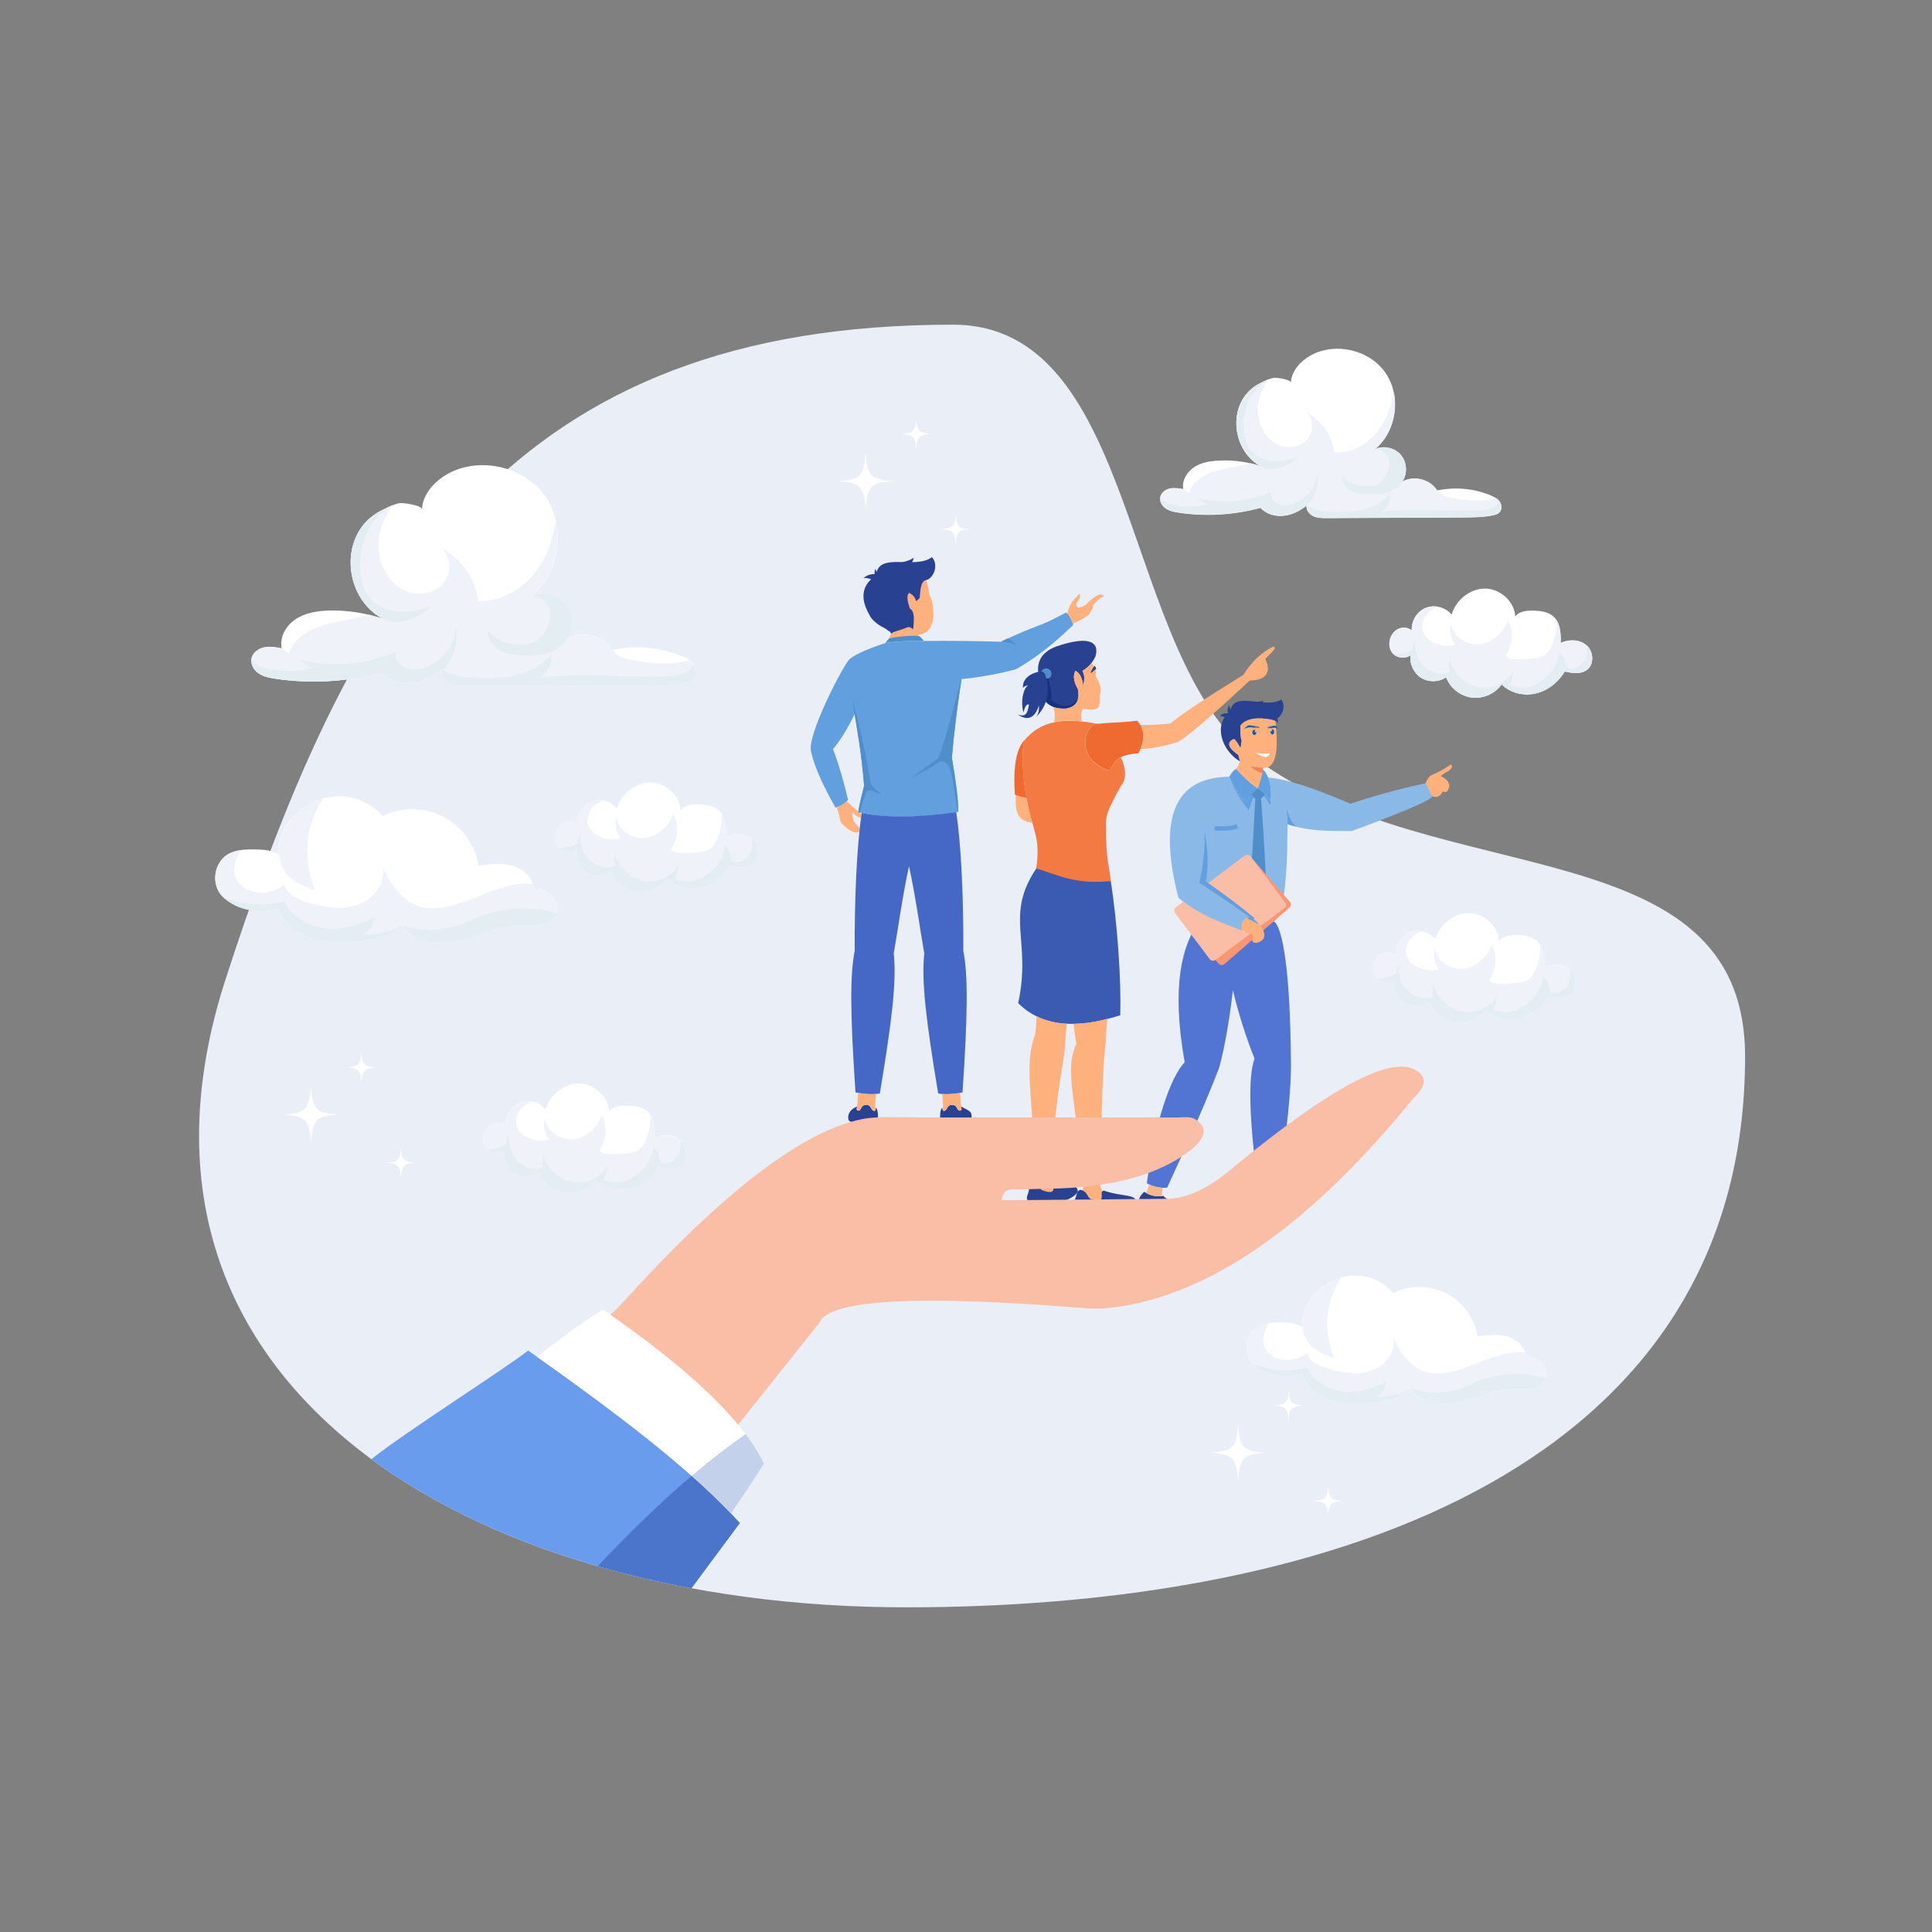 <svg xmlns="http://www.w3.org/2000/svg" enable-background="new 0 0 2000 2000" viewBox="0 0 2000 2000" id="company-culture"><rect x="0" y="0" width="2000" height="2000" fill="#808080" stroke="none"/><path fill="#e9eef7" fill-rule="evenodd" d="M986.4,336.1c194.9,0,172.7,344.3,313.4,449.2c186.3,138.9,506.7,70.1,506.7,308.5
		c0,418.5-415.6,570.1-868.6,570.1c-452.9,0-839.4-232.1-704.6-649.5C368.2,597.1,533.5,336.1,986.4,336.1z" clip-rule="evenodd"></path><path fill="#f47a44" fill-rule="evenodd" d="M1160.1,813.9c6-7,6.1-17,0.2-30c-6.1,3.1-8.2,7.8-11.6,14.1c-36.3-11.6-27.1-48.2-12-48.6
				c-36.9-7-59.1-3-76,16.6c-5.7,18.1,1.1,60.5,5.4,76.5c4.6,18.5,10.8,28.8,6.6,56.5c19.6,14.1,25.1,28.8,77.1,13.1
				c-1.2-16-5.1-19.9-4.9-58C1143.7,841.6,1153.5,826.8,1160.1,813.9z" clip-rule="evenodd"></path><path fill="#3b5bb2" fill-rule="evenodd" d="M1149.9,912.1c-35.7,3.4-51.8-5.1-77.1-13.1c-33.2,49.3-4.6,74.7-18.8,139.4
				c23.6,23.7,58.8,27.8,105.7,12.6C1160.7,1012.7,1156.7,956.5,1149.9,912.1z" clip-rule="evenodd"></path><path fill="#ffb17d" fill-rule="evenodd" d="M1073.1,1052.1c-0.5,7.7-0.6,14.4-1.7,19.2c-11.6,31.1-2.3,61.5,0.5,148.4c-0.4,1.1-0.8,2.1-1.3,3.1
				c5.8,2.6,5.1,8.2,8.5,9.4c16.2,5.8,9.5-4.5,12.1-7.3c-0.7-1.8-1.4-3.5-1.9-5.2c0.4-80.1,13.5-119.7,13.6-144.6
				c0.2-3.8,1.2-11.7,1.5-15.3l-0.1,0C1092.8,1059.1,1082.4,1056.6,1073.1,1052.1z" clip-rule="evenodd"></path><path fill="#284190" fill-rule="evenodd" d="M1063.2,1238.5c3.6-8.6,1.9-16.5,5.8-16.3c7.6,2.2,6.4,8.6,10.2,10c18.3,6.6,7.3-7.5,13.8-8.1
				c14.1,5.8,21.2-1.1,22.9,9.6c-1.3,2.7-10.7,12.8-43.3,14.7C1065.2,1245.5,1062.1,1242.2,1063.2,1238.5z" clip-rule="evenodd"></path><path fill="#ffb17d" fill-rule="evenodd" d="M1111.4,1059.8c0.9,8.9,2,15.8,2.8,21c-13.2,26.9,0.6,61.6,7.4,148.2c-0.4,1.1-0.7,2.2-1.2,3.2
				c5.9,2.3,5.5,7.9,9,9c16.4,5.1,9.2-4.9,11.8-7.9c-0.8-1.8-1.5-3.5-2.2-5.1c1.1-82.5,3-132.3,5.7-149.4c0-8,0.9-16.4,1.8-24.2
				C1133.9,1058,1122.2,1059.7,1111.4,1059.8z" clip-rule="evenodd"></path><path fill="#284190" fill-rule="evenodd" d="M1110.7,1248.4c3.2-8.8,4.1-16.7,8-16.7c7.7,1.8,6.8,8.3,10.6,9.5c18.6,5.7,6.9-7.8,13.4-8.7
				c20,7,34,2.8,34,13.3c-4.2,6.5-22.9,10.5-56.1,12.1C1113.1,1255.4,1109.8,1252.2,1110.7,1248.4z" clip-rule="evenodd"></path><path fill="#ef6a30" fill-rule="evenodd" d="M1148.8,797.9c-36.3-11.6-27.1-48.2-12-48.6c14.7-1.8,18.1-0.6,40.4-3.2c8.1,8.9,8.5,20.1,1.2,33.7
				C1156.3,781.6,1154.2,787.6,1148.8,797.9z" clip-rule="evenodd"></path><path fill="#ffb17d" fill-rule="evenodd" d="M1180.3 750.4c9.2.3 19.7-.2 31.4-1.5 9.2-8.1 34.3-24.9 75.3-50.2 9.4-14.4 19-23.6 31.3-29.4 3 1.3 1.2 3.3-8.5 12.7 6.5 13.9 1.2 22.1-16.1 22.5-38.5 35.8-63.1 56.9-73.7 63.3-14.6 4.8-27.7 7.3-39.4 7.5C1184.6 765.7 1184.6 757.4 1180.3 750.4zM1068.8 851.9c-14-2.2-18.4-8.5-17.2-28.8 2.6 1 7 2.3 11.1 3.1 1.2 6.6 2.4 12.3 3.5 16.3C1066.7 844.3 1068.3 850.1 1068.8 851.9z" clip-rule="evenodd"></path><path fill="#ef6a30" fill-rule="evenodd" d="M1062.7,826.1c-4.1-0.8-7.5-1.7-10.2-2.7c-0.7-0.3-1.3-0.5-1.9-0.8c-2-28.7,1.4-47.6,10.1-56.7
				C1056.5,779.4,1059.2,806.6,1062.7,826.1z" clip-rule="evenodd"></path><path fill="#284190" fill-rule="evenodd" d="M1103.7,733.3c-18.9,1.1-28.2-9.4-27.8-31.4c-0.6-2.2-1-4.3-1.2-6.4c-1.1-12.3,5.1-21,18.6-26.2
				c31.7-11,45.3-6.2,40.8,10c-3,6.6-7.5,11.7-13.6,15.1c1.7,3.1,2.3,6.7,1.7,10.6c0,1.1-0.3,2.5-1,4.4c-1-7.9-3.6-12.9-7.9-15
				c-2.8,4.9-1.9,11.2,2.6,19.1C1118,725,1113.9,731.6,1103.7,733.3z" clip-rule="evenodd"></path><path fill="#284190" fill-rule="evenodd" d="M1065.2,729.3c-4-0.7-4.7,5.7-5.8,8.1c-3-11.4-0.4-23.9,4.8-28.1c-1.6,0.2-3.4,1.1-5.3,2.7
				c-0.7-12.9,14.5-16.6,18.6-17c2-0.2,3.5,0.9,4.4,3.4c5.8,16.8,2.7,31.3-9.1,43.7c2.2-3.3,3.1-7.1,2.6-11.6
				c-4.1,12.9-11.4,16-21.8,9.3C1062.2,742.5,1063.7,738.4,1065.2,729.3z" clip-rule="evenodd"></path><path fill="#4f8dcb" fill-rule="evenodd" d="M1077.8,695.1c1.4-2.1,3.6-3.7,6.6-3.1c4.7,1.5,5.4,7.8,2,9.7c-1,0.7-2.1,0.9-3.1,1
				c-0.4-1.4-0.8-2.8-1.3-4.2C1081,696.1,1079.6,695,1077.8,695.1z" clip-rule="evenodd"></path><path fill="#ffb17d" fill-rule="evenodd" d="M1091,747.7c1.6-4.8,1.3-10.1-0.8-16.1c3.8,1.5,8.3,2.1,13.5,1.8c10.1-1.7,14.2-8.3,12.3-19.7
				c-4.5-7.9-5.4-14.3-2.6-19.1c4.3,2.1,6.9,7.1,7.9,15c0.7-1.9,1-3.4,1-4.4c0.6-3.9,0-7.4-1.7-10.6c3.7-2.1,6.8-4.8,9.4-8.1
				c4.1,4.2,5.4,8.7,4.1,13.5c5.1,7.4,6.6,14,4.4,19.7c0.3,6-0.1,10.2-1.4,12.5c-2.1,3.6-12.7,1.9-16.4,1.7c-1.6,3.9-1.8,8.3-0.9,13
				C1108.8,745.7,1099.4,745.9,1091,747.7z" clip-rule="evenodd"></path><path fill="#173380" fill-rule="evenodd" d="M1088.3,724.9c0.4-7-0.6-14.6-3.1-22.7c-0.7,0.3-1.4,0.4-2.1,0.5c2.2,8.5,2.1,16.4-0.5,23.7
				c2,2.3,4.6,4,7.5,5.1c3.8,1.5,8.3,2.1,13.5,1.8c6.6-1.1,10.7-4.4,12.1-9.6C1108.9,732.6,1099.7,733,1088.3,724.9z" clip-rule="evenodd"></path><path fill="#284190" fill-rule="evenodd" d="M1134.8,692.3c-0.8-3-1.9-2.9-1.9-2.9c-3.8,5.7-4,6.6-3.8,7.5C1133.5,693.3,1134.8,692.3,1134.8,692.3z" clip-rule="evenodd"></path><path fill="#ffb17d" fill-rule="evenodd" d="M951,659.5c-2.6-1.2-16.9-1-31.1,2c1.5-2.3,2.7-5.3,3.6-9c25.4-3.8,22.9-10.1,22-13
			c-5.1-13.6-8.2-22.2-4.5-26.3c1.9,0.9,5.9,3,7.4,9c1.6-1,3.6-2.2,3.9-4.1c0.6-5.4,0.4-16.8,6.7-17.8c1.2,5,2.3,10.3,3.3,15.9
			c2.5,2,11.9,37.9-11.3,41L951,659.5z" clip-rule="evenodd"></path><path fill="#284190" fill-rule="evenodd" d="M945.4,639.5c0.9,2.9-3.8,9.1-22.5,14.9c-2.8-0.4-5.1-3.2-7.6-4.4c-7.7-3.6-13.7-9.6-14.9-12.8
			c-14.8-24.8-1-36.7,6.5-41.2c1.7-25.7,40.2-5.8,57.9-19.3c8.1,9.7-0.1,23-5.9,23.7c-6.2,1-6.1,12.3-6.7,17.8
			c-0.3,1.8-2.3,3.1-3.9,4.1c-1.1-4.2-3.2-6.1-5.2-7.4c-1.7-1.1-2.1-1.7-3,0.2C938.1,619.4,940.8,627.2,945.4,639.5z" clip-rule="evenodd"></path><path fill="#284190" fill-rule="evenodd" d="M907.2,602.1c2.7-3,3.1-5.5,1.2-7.6c-5.8-0.8-10.7,0.5-14.6,4C896.7,597.8,901.1,599,907.2,602.1z" clip-rule="evenodd"></path><path fill="#284190" fill-rule="evenodd" d="M912.2 596.9c-1.3 2.7-3 3.6-4.9 2.8-2.1-3.8-2.5-7.5-1.1-11.1C906.4 590.8 908.4 593.5 912.2 596.9zM913.3 584.9c-.2 7 3.4 11 10.7 12.2 12.7-4.4 20-11 21.9-19.8C941.4 581 930.6 583.5 913.3 584.9zM910.9 645.1c1.3-7.2 6.7-10.8 16.4-10.8 21.6-13.7 19.2 5.5 18 17.1C940.4 646.9 932.9 649.4 910.9 645.1z" clip-rule="evenodd"></path><path fill="#284190" fill-rule="evenodd" d="M941.1,648.7c-1.7-3.5-5.3-4.6-10.8-3.4c-14.7-4.4-10.5,5.1-7.8,10.9C924.5,653.4,929.2,653.7,941.1,648.7z" clip-rule="evenodd"></path><path fill="#619fdf" fill-rule="evenodd" d="M878.9,682.9c7-6.6,26.7-13.8,38.4-17.4c12.2-1.6,25.6-2.3,40.1-2c24.5-0.2,50.9,0,79,0.8
			c27.8-13.5,35.2-14.7,49.3-21.1c4.2-1.9,11.7-5.9,17.8-9.1c2.8,1.4,6.3,7.6,7.5,12.9c-29.6,28.4-48.5,39.6-59.3,45.8
			c-20.9,5.6-41,8.7-56.3,10.2c-4.4,28.1-7.7,55.2-10,81.3c4.7,27.5,6.9,46.2,6.6,56.2c-43,6.4-77.4,6.5-103.4,0.5
			c0.7-7.9,4-18.9,6-27.4c-2.8-35.3-7.4-58.2-9.8-74.5c-8,16.1-15.5,28.3-22.5,36.4c5.5,14.2,10.7,31.7,15.6,52.4
			c-3,4-7.4,6.7-13,8.1c-6.8-11.9-21.7-39-25.5-59.2C836.5,760.5,869,695.6,878.9,682.9z" clip-rule="evenodd"></path><path fill="#4f8dcb" fill-rule="evenodd" d="M920.6,660.8c-1.4,1.3-2.8,3-4.1,4.9l0.9-0.3c11.9-1.5,24.9-2.2,38.9-2.1c-1.4-1.8-2.9-3.4-4.3-4.5
			C949.2,657.6,934.9,657.9,920.6,660.8z" clip-rule="evenodd"></path><path fill="#ffb17d" fill-rule="evenodd" d="M1110.6 645.7c7.4-3.6 13.1-6.1 17.1-9.9 1.5-4.7 4.3-4.8 3.6-8.9 6.8-8 8.3-8.1 11.5-9.6-2.8-4.5-9.1-.9-19.4 9.1-7 4.1-9.9 3.2-8.9-2.6 4.2-4.1 4.1-7.5 2.9-9.3-.6.5-2.8 3.3-6.9 7.5-2.9 4.5-5 8.8-4.9 11.1-.1.8-.4 1.4-.7 2C1107.1 637.2 1109.5 641.6 1110.6 645.7zM876.5 829.3c2.9 3.6 6.5 5.5 12.1 10.9l-.1.6.9.2c1.3 1.2 2.6 2.6 4.1 4.3-2.9 2.4-6.7.7-11.2-4.8-.2 6.2 1.4 10.8 4.9 13.9 1.7 2 3.1 3.5 4.1 4.5-3.2 5.5-10 3.4-20.3-6.6-2-3.9-1.8-7.7-3.1-11.2-.5-1.8-1-3.5-1.9-5.6C870.3 834.3 873.8 832.2 876.5 829.3L876.5 829.3z" clip-rule="evenodd"></path><path fill="#4567c5" fill-rule="evenodd" d="M892,841.6c-5.1,34.8-7.5,89.7-7.2,142.6c-5,25.1-4.7,65.3,0.8,146.7c9.7,1.9,18.1,2.3,25.2,1.1
			c12.6-76,17.4-115.6,14.4-145.1c3.8-21.2,9.1-60,15.8-90.2c6.7,30.3,12,69.1,15.8,90.2c-3,29.5,1.8,69.1,14.4,145.1
			c7.1,1.2,15.5,0.8,25.2-1.1c5.5-81.4,5.7-121.6,0.8-146.7c0.3-53.4-2.1-108.8-7.3-143.5C949.7,846.4,917.1,846.7,892,841.6z" clip-rule="evenodd"></path><path fill="#284190" fill-rule="evenodd" d="M975.4 1146.7c-2.4 1.9-3 10.6-1 17.2 7.9 3.5 15.6 2.6 23.1-1 3.8-1.5 8.4-4 8.3-6.7-.2-5.2-.3-5.3-10.9-10.8.2 1.1.3 2 .5 2.9l0 0c-.5 1.2-1.4 2.1-3.2 1-1.9-1.3-1.3-5.4-6.8-5.5-4.6-.1-4.6 4.3-6.9 5.8C976.1 1151.2 975.5 1148.6 975.4 1146.7zM906.7 1146.7c2.4 1.9 3 10.6 1 17.2-7.9 3.5-15.6 2.6-23.1-1-1.2-.6-5.7-2-6.1-3.3-1.3-4.4-.2-10.4 8.8-14.2-.2 1.1-.3 2-.5 2.9l0 0c.5 1.2 1.4 2.1 3.2 1 1.9-1.3 1.3-5.4 6.8-5.5 4.6-.1 4.6 4.3 6.9 5.8C906.1 1151.1 906.6 1148.6 906.7 1146.7z" clip-rule="evenodd"></path><path fill="#ffb17d" fill-rule="evenodd" d="M975.3 1132.5c.8 6.5 1.1 12 .7 16.6.4.9 1.2 1.3 2.6.3 2.2-1.5 2.3-5.8 6.9-5.8 5.5.1 4.9 4.2 6.8 5.5 1.8 1.1 2.7.2 3.2-1-.9-4-1.4-9.6-1.5-16.8C987 1132.6 980.8 1133 975.3 1132.5zM906.9 1132.5c-.8 6.5-1.1 12-.7 16.6-.4.9-1.2 1.3-2.6.3-2.2-1.5-2.3-5.8-6.9-5.8-5.5.1-4.9 4.2-6.8 5.5-1.8 1.1-2.7.2-3.2-1 .9-4 1.4-9.6 1.5-16.8C895.2 1132.6 901.4 1133 906.9 1132.5z" clip-rule="evenodd"></path><path fill="#4f8dcb" fill-rule="evenodd" d="M995.3,702.8c-3.1,10.1-20.6,79.9-25,83c-12.4,8.6-21.2,15.1-26.4,19.4c10.2-5.7,18.7-9.7,24.4-13.8
			c19-13.7,17.2,23.8,23.6,49c0.2-9.9-2-28.7-6.6-56.2C987.6,758.1,990.9,730.9,995.3,702.8L995.3,702.8z M1042.9,661
			c3.9,2,6.9,4.2,9,6.6c-4.7-1.8-9.8-3-15.5-3.5C1038.7,663,1040.8,662,1042.9,661L1042.9,661z M882.7,725.5c0.2,2.8,0.8,7.3,2,13.4
			c2.4,16.3,7,39.2,9.8,74.5c-2,8.5-5.2,19.5-6,27.4c0.5,0.1,1.1,0.3,1.6,0.4c1-4.9,3.1-11.3,6.1-19.4c2.9-7.4,6.2-2.4,16.1,0.6
			c-12.7-11.2-10-7.7-13.1-24.5C894.1,770.2,888.6,746.1,882.7,725.5z" clip-rule="evenodd"></path><g><path fill="#ffb17d" fill-rule="evenodd" d="M1475.3,811.9c2.2-5.8,4.9-9.2,8-10.1c7.1-3.1,13.4-6.7,18.8-10.6c2.2,2.7,0.4,5.5-5.3,8.4
				c-2.4,1.3-4.1,2.6-5.2,3.9c5.9,2.8,8.8,6.3,8.7,10.6c-0.8,3.3-1.9,5.2-3.2,5.6c-0.6,0.2-2,0.7-3.3-0.7c-3.2,6.4-7.4,6.7-10.7,5.4
				c-0.9,0.2-1.2,0.3-2,0.5C1480.3,820.1,1477.6,814.2,1475.3,811.9z" clip-rule="evenodd"></path><path fill="#5275d3" fill-rule="evenodd" d="M1318.9,953.9c9.1,6.3,16.7,53.3,17.4,140.8c1,32.9-4.7,76.4-12.1,133.6c-6,2.6-14.8,2.9-21.6,2.6
				c-9.4-71-10.9-116.3-3.9-134.9c-9-22.8-16.6-46.6-22.4-70.9c-4,33.7-8.8,60.4-14.2,80.1c-12.1,31.6-30.1,73-53.9,124.3
				c-5.5,0.7-15.3-0.9-21-4.6c8.3-62.7,24.3-109.7,39.2-125.3c-14.3-80.1-2.4-121.8,15.3-146.3
				C1273.2,958,1300.6,957.7,1318.9,953.9z" clip-rule="evenodd"></path><path fill="#8ab9e8" fill-rule="evenodd" d="M1219.9,929.4c-23.6-91.6,2.1-124.9,52.7-125.3c3.3,8.9,9.3,18,17.9,27.3c3.5-6.8,7.4-11.9,11.6-15.5
				c4.4,2.9,8.9,7.5,13.4,13.7c0.8-9.5-0.1-17.7-2.7-24.6c18.2,1.3,46.6,10.3,85.1,27c21.2-7,47.8-14.8,77.6-21.1l0.1,0.1
				c0.8-0.2,6.7,13.4,6.9,13.5c-1.9,6.3-75.6,32.9-83.2,35.8c-21.9-0.2-44.1,0.7-66.4-7.2c-0.3,65.9-5,93.2-14,100.8
				c-8.7,1.8-19.5,2.8-31.8,2.8c-0.8,1.5-1.4,3.9-2,6.3c-5.8-1.8-12.2-4.8-19.2-7l-1.9-0.8C1244.5,947.4,1231.2,939.3,1219.9,929.4z
				" clip-rule="evenodd"></path><path fill="#284190" fill-rule="evenodd" d="M1344.4,1250.8c-18,0.8-31.5,1.5-37.9-0.1c-6.8-1.7-5.7-5.9-2.3-12.7c6.8,2.2,13.5,1.6,20.4-1.7
				c5.9,4.1,14.3,6.6,25.4,7.5C1354.8,1246.9,1353.1,1250.1,1344.4,1250.8L1344.4,1250.8z M1203.9,1253.5c-10-2.8-18.6-4.8-22.2-7.3
				c-4.8-3.4-2.2-7.4,2.7-12.5c5.8,4.1,12.5,5.5,20,4.3c5.3,7.5,22.6,4.4,24.3,9.5C1230.7,1257.1,1208.5,1254.8,1203.9,1253.5z" clip-rule="evenodd"></path><path fill="#4f8dcb" fill-rule="evenodd" d="M1293.8,922.6c1.7-25.8,3.7-57.2,5.7-96.1c-2.2-1.1-3.7-2.8-4.2-3.3c2.1-2.9,4.2-5.3,6.5-7.2
				c2.6,1.7,5.1,3.9,7.7,6.7c-0.8,1.1-2.2,2.4-4.1,3.8c1.9,24,3.9,56.6,5.8,97.9c-1.1,3.8-4.4,7.8-8.7,10.7
				C1299.7,933,1295.1,928.8,1293.8,922.6z" clip-rule="evenodd"></path><path fill="#619fdf" fill-rule="evenodd" d="M1290.5 831.3c-8.6-9.3-14.6-18.4-17.9-27.3 1.9-3.5 4.8-7.1 6.9-8.1 10 10.4 16.4 16.3 22.5 19.8 0 0 .1 0 .1.1.1-.3.2-.6.2-.8 1.6-5.5 3.9-11.9 5-18.3 2.9 2 3.9 5.1 5.5 8.2 2.6 6.9 3.4 15.1 2.7 24.6-1.9-2.6-3.8-5-5.7-7-2.6-2.8-5.1-5-7.7-6.7-2.3 1.9-4.4 4.3-6.5 7.2C1293.8 825.5 1292.1 828.2 1290.5 831.3zM1257.7 860c-.3-1.4-.4-3.1-.3-4.9 8.5.7 16.1.2 22.8-1.8.7 1.4 1 2.8.9 4.4C1276 859.6 1268.2 860.4 1257.7 860z" clip-rule="evenodd"></path><path fill="#ffb17d" fill-rule="evenodd" d="M1279.6,796c1.6-1.9,2.9-4.5,3.9-7.7c-0.6-1.7-1.1-3.9-1.7-6.5c-10.9-7.8-12.3-13.4-4.2-16.8
				c1.6,0.9,3.6,3.8,5.9,8.6c1.9,0,0.1-5.1,1.1-6.9c-2.1-8-0.2-10.4-0.8-15.4c5.7-8,19.4-10.2,36.3-7.6c1.4,15.6,6.2,52.4-12.6,51.2
				l-0.1,2.1c-1,6.4-3.3,12.8-5,18.3l-0.3,0.8C1296,812.3,1289.6,806.5,1279.6,796z" clip-rule="evenodd"></path><path fill="#284190" fill-rule="evenodd" d="M1319.3,744.8c-16.9-2.6-29.7-1.7-35.4,6.3c0.6,5-0.8,8,1.3,16c-1,1.9,0.2,6.3-1.7,6.3
				c-2.3-4.8-4.3-7.6-5.9-8.6c-8.2,3.4-6.8,9.1,4.2,16.8c0.6,2.6,1.2,4.8,1.7,6.5c-19.2-11.3-27.7-38.7-10.1-51.5
				c3.6-22.7,36.2-1.9,53-12.5C1332.8,733.5,1324.4,744.8,1319.3,744.8z" clip-rule="evenodd"></path><path fill="#ef8161" fill-rule="evenodd" d="M1294.7,793.2c3.1,0.9,9.2,1.7,12.8,1.6l-0.1,2.1c-0.2,1.2-0.4,2.5-0.7,3.7c0,0-0.1,0-0.1,0
				C1301,798.5,1297.1,796.1,1294.7,793.2z" clip-rule="evenodd"></path><path fill="#4f8dcb" fill-rule="evenodd" d="M1308.6,823.8c0.4-0.4,0.8-0.8,1.1-1.3c-3.7-4-6.4-6.1-8-6.4c-1.1,2-2.5,5.1-4.1,8.9
				c-1.1-0.8-1.8-1.7-2.1-1.9c2-2.8,4.1-5.1,6.2-7C1303.9,817.7,1306.1,820.3,1308.6,823.8z" clip-rule="evenodd"></path><path fill="#fbb78c" fill-rule="evenodd" d="M1203.9,1229.6c-0.8,2.7-1.1,5.5-0.9,8.5c-6.2,0.7-11.7-0.4-16.7-3.3c1.4-2.7,2.5-5.6,3.2-8.6
				C1193.7,1228.3,1199.3,1229.5,1203.9,1229.6L1203.9,1229.6z M1305.7,1238.5c0.3-2.5,0.4-5,0.4-7.4c4.7,0.1,10-0.3,14.5-1.5
				c0.5,3.1,1.4,5.5,2.7,7.4C1317.4,1239.5,1311.5,1240,1305.7,1238.5z" clip-rule="evenodd"></path><path fill="#fb9674" fill-rule="evenodd" d="M1290.1,888.2l-37.7,32.7c10,6.6,22.7,15.4,40.8,28c-0.7,0.6-1.4,1.2-2,1.9c-0.5-0.2-1-0.4-1.4-0.6
				c-0.8,0.9-1.6,1.7-2.3,2.6c-0.8,1.1-1.5,2.3-1.9,3.9c-0.3,1.3-0.4,2.9-0.1,4.8c-0.1,0.5-0.2,1-0.4,1.4c-4.7-1.4-9.7-3.7-15.2-5.7
				c-12.6-4.6-26.1-10.9-37.8-18.7l-9.3,8.1c-1.7,1.5-1.9,4.2-0.4,5.9l39.2,45.1c1.5,1.7,4.2,1.9,5.9,0.4l67.4-58.5
				c1.7-1.5,1.9-4.2,0.4-5.9l-39.2-45.1C1294.6,886.9,1291.9,886.7,1290.1,888.2z" clip-rule="evenodd"></path><path fill="#fabea7" fill-rule="evenodd" d="M1288.4,885.8l-41.7,31.3c10.8,7,24.8,16.6,46.7,31.8c-0.7,0.6-1.4,1.2-2,1.9c-0.5-0.2-1-0.4-1.4-0.6
				c-0.8,0.9-1.6,1.7-2.3,2.6c-0.8,1.1-1.5,2.3-1.9,3.9c-0.3,1.3-0.4,2.9-0.1,4.8c-0.1,0.5-0.2,1-0.4,1.4c-4.7-1.4-9.7-3.7-15.2-5.7
				c-15.3-5.6-31.8-13.6-45-23.9l-7.9,5.9c-1.9,1.4-2.2,4-0.8,5.9l35.9,47.8c1.4,1.9,4,2.2,5.9,0.8l71.4-53.6c1.9-1.4,2.2-4,0.8-5.9
				l-35.9-47.8C1292.9,884.8,1290.2,884.4,1288.4,885.8z" clip-rule="evenodd"></path><path fill="#619fdf" fill-rule="evenodd" d="M1315.2,833.6c-2-3.3-4.2-6.7-6.5-9.7c0.5-0.5,0.8-0.9,1.1-1.3c1.9,2,3.8,4.4,5.7,7
				C1315.4,830.9,1315.3,832.2,1315.2,833.6L1315.2,833.6z M1332.9,853.1c0.1-3.8-0.2-9.2-0.9-16.1c1.6,7.5,4.8,13.8,9.5,18.7
				C1338.7,855,1335.8,854.1,1332.9,853.1L1332.9,853.1z M1290.5,831.3c1.6-3.1,3.3-5.9,5.1-8.3c0.3,0.3,1.1,1.1,2.1,1.9
				c-1.6,4-3.4,8.8-5.1,13.8c-8.5-10.7-16.6-24.4-20-34.7C1275.9,813,1281.9,822,1290.5,831.3L1290.5,831.3z M1287,956.8
				c1.8-3.2,3.8-5.8,6.2-7.8c-25.4-17.7-40.3-27.9-51.7-35c3.6-14.9,6.4-35.6,5.4-53.5c3.8,20.3,4.2,37.6,1.4,51.9
				c19.8,13.7,38.3,28,50.3,38l-0.8,1.4c1.8,1.2,3.6,2.7,5.3,4.5C1298.1,956.5,1292.7,956.7,1287,956.8z" clip-rule="evenodd"></path><path fill="#ffb17d" fill-rule="evenodd" d="M1289.8,950.3c5.5,2.2,10.4,4.8,15,7.6c4.1,6.8,5.1,10.1,3.1,13.9c-4.3,5.4-11,5.4-11.7,1.5
				c1.9-2,1.3-4.7-0.8-6.9c-3.2,0.8-5.3,0-6.3-2.4c-1.3-0.4-2.5-0.7-3.6-1c-1.1-4.9,0.1-7.7,1.8-10
				C1288.2,952,1289,951.1,1289.8,950.3z" clip-rule="evenodd"></path><path fill="#284190" fill-rule="evenodd" d="M1271.6,744.6c1.6-2.3,1.7-4.3,0.4-6c-3.8-0.8-6.9,0.1-9.3,2.7C1264.4,740.9,1267.4,742,1271.6,744.6z" clip-rule="evenodd"></path><path fill="#284190" fill-rule="evenodd" d="M1275.5 737.5c-1.6 1.8-3 2.2-4.3 1.2-.8-3.3-.3-6.3 1.4-8.8C1272.4 731.6 1273.4 734.1 1275.5 737.5zM1307.3 743.6c.1-4.9 2.1-7.9 5.7-8.8 6.2 2.9 9.7 7.4 10.3 13.6C1321.3 745.9 1315.9 744.3 1307.3 743.6zM1296 726.3c.8 2.1-.2 4.8 2.7 5.5 2 9 9.1-3.1 8.9-6.5C1306.4 726.2 1302.5 726.6 1296 726.3z" clip-rule="evenodd"></path><path fill="#badaf9" fill-rule="evenodd" d="M1298.8,755.5c-1.2-0.2-2.2,0.9-2.3,2.4c-0.1,1.5,0.7,2.8,1.9,3c1.2,0.2,2.2-0.9,2.3-2.4
					C1300.8,757,1299.9,755.6,1298.8,755.5z" clip-rule="evenodd"></path><path fill="#125aa2" fill-rule="evenodd" d="M1298.3 760.9c-1.2-.2-2-1.5-1.9-3 .1-1.5 1.2-2.6 2.3-2.4.5.1.9.3 1.2.7l-.2 0c-.4 0-.7.3-.8.8s.2.9.6 1c.4.1.7-.3.8-.8l0-.1c.2.4.2.9.2 1.4C1300.5 759.9 1299.5 761 1298.3 760.9zM1302.4 753.7c.1.1.1.1.2.2-.1-.2-.4-.6-.5-.8.1.1.2.1.3.3.1.1.2.3.2.5 0-.2-.1-.3-.1-.5.1.1.2.4.2.5 0-.5 0-.5-.2-1 .2.2.4.7.4.9.1-.1.1-.3.1-.4.1.2.1.3.1.5l.1-.2c0 .1-.1.2-.1.3.3-.2.8-.9.7-1.3 0 .2-.2.4-.2.5 0-.3.1-.5.1-.8-.1.2-.1.5-.1.7-.1.2-.1.5-.2.6.1-.4.2-.8.1-1.3l0 .1c0 .2 0 .5 0 .7-.1-.4 0-.8-.4-1.1.1.2.2.3.2.5-.2-.2-.3-.5-.6-.6.1.2.3.3.4.5.1.2.3.5.2.7-.2-.8-.6-1.1-1.1-1.3.1.1.6.4.6.6l0 0c0 .2 0-.2 0 0 .1.1.2.2.3.4 0 .1.1.2.1.3 0 0 0 .1 0 .2 0 0 0 0 0 .1l0 0c-.1-.5-.3-.8-.6-1.1-.2-.2-.7-.5-1-.5 0 0 0 0 0 0l.2.1c.6.3 1.1.6 1.3 1.4 0 0 0 0 0-.1 0 0 0 0 0 0-.1-.2-.2-.4-.4-.6-.2-.2-.4-.4-.6-.5-.3-.1-1.1-.5-1.5-.4.1 0 .9.2 1 .3.3.1.7.3.9.6-.1 0-.2-.1-.4-.2-.7-.3-2-.8-2.7-.8.5.1 1.1.3 1.5.5l-.3-.1c.1 0 .1.1.2.1.1 0 .1.1.2.1.4.2 1 .6 1.2 1-.1-.1-.2-.2-.4-.3-.1-.1-.2-.2-.4-.3-.2-.2-.5-.4-.8-.5-.6-.3-1.1-.5-1.8-.7.1 0 .2.1.3.2-.5 0-1.4-.4-2.7-.5.3.1.7.1 1.1.2l.3.1c-.2 0-.7-.1-1-.2-1.1-.2-1.8-.4-3-.4-.8 0-1.5 0-2.3.3-.5.2-1 .5-1.4.8-.1.1-.2.2-.3.3.3-.2 1-.8 1.7-1-1.1.6-1.9 1.2-2.7 2 .2-.1.5-.4.7-.6.3-.2.5-.4.8-.5.5-.3 1.2-.7 1.8-.9-.1.1-.5.3-.7.4-1.3.7-2.6 1.6-3.7 2.6-.1.1-.4.4-.5.5.1 0 .6-.4.8-.5.9-.6 1.7-1.1 2.7-1.4-.3.2-2.2 1-2.7 1.5l1.6-.8c.5-.2 1.3-.6 1.9-.7-.6.1-3 1.2-3.5 1.6.3-.1.6-.3.9-.4.3-.1.6-.3 1-.4.7-.2 1.4-.5 2.1-.6 1-.1 1.9-.1 2.8 0 .3 0 .6.1.9.1-.2-.1-.6-.1-.8-.2-.5-.1-1.1-.1-1.6-.1-.2 0-.7.1-.8 0 .7-.2 1.2-.1 1.7-.2-.1 0 0 0-.1 0-.1 0 0 0-.1 0 .3 0 1 .1 1.3.2.4.1 1.1.4 1.2.4-.1-.1-.2-.1-.3-.2l.9.2-1.1-.4c.2 0 .5.1.7.2.3.1.8.2 1.1.3.3.1.8.2 1.1.2-.1-.1-.5-.2-.6-.2l-.6-.2c-.1 0-.2-.1-.3-.1-.3-.1-.6-.3-.9-.4-.5-.2-2.1-.7-2.7-.5.7-.2 2.2.2 2.8.4l1.2.5c.1 0 .2.1.3.1.3.1.6.3.9.3l0-.1c0 0 0 0 0 0 0 0 0 0 0 0 0 0 0 0 0 0 .1.1.4.2.6.2-.3-.3-1-.5-1.3-.9.3.1.6.3.8.5.1.1.2.1.2.1-.2-.4-.6-.7-.9-.9l-.4-.2c.3 0 .7.3.9.5.2.2.4.4.6.7 0 0 0 0 0 0 0 0 0 0 .1 0l-.3-.5c.1.1.4.5.4.6 0-.3-.2-.4-.3-.6l.2.1c-.3-.5-1-.8-1.4-1.1.4 0 1.2.6 1.5 1 .1.2.2.4.3.6l-.1-.4c0 0 0 0 0 0l.2.2c-.2-.5-.4-.7-.7-1 .1 0 .2.1.3.2.1.1.2.2.3.3.2.2.3.5.4.8 0-.1-.1-.3-.1-.5.1 0 0 0 .1 0 .1.1.2.3.3.4l0-.3.2.3c0-.3-.1-.4-.2-.6.2.1.2.3.3.5 0-.1 0-.2 0-.3l.2.2c.1.1.1.2.2.2-.1-.3-.2-.4-.3-.6.2.2.3.4.5.6 0-.3-.3-.7-.4-.9.3 0 .4.7.5.9l0-.3c0 0 0 0 0 0l.2.3 0-.4c.1.1.1.2.2.4 0 0 0-.3-.1-.5.1 0 0 0 .1.1.1.1.2.3.3.4l-.1-.3c0 0 0 0 .1 0L1302.4 753.7z" clip-rule="evenodd"></path><path fill="#badaf9" fill-rule="evenodd" d="M1317.3,754.9c1.1,0.2,1.9,1.5,1.7,3c-0.1,1.5-1.1,2.6-2.1,2.4c-1.1-0.2-1.9-1.5-1.7-3
					C1315.3,755.8,1316.2,754.7,1317.3,754.9z" clip-rule="evenodd"></path><path fill="#125aa2" fill-rule="evenodd" d="M1316.9 760.3c1.1.2 2-.9 2.1-2.4.1-1.5-.7-2.8-1.7-3-.4-.1-.9.1-1.2.4l.2 0c.3.1.6.5.6 1 0 .5-.3.8-.7.8-.3 0-.6-.5-.6-1l0-.1c-.2.4-.3.8-.4 1.3C1315.1 758.8 1315.8 760.1 1316.9 760.3zM1312.8 754c0 .1-.1.1-.1.1.1-.2.3-.6.4-.8-.1.1-.1.1-.2.3-.1.1-.1.3-.2.5 0-.2 0-.3.1-.5-.1.1-.1.4-.1.5 0-.5 0-.5.2-1-.2.2-.3.7-.3.9 0-.1 0-.3 0-.4-.1.2-.1.3-.1.5l-.1-.2c0 .1 0 .2.1.3-.2-.2-.5-.9-.5-1.3 0 .2.1.4.2.5 0-.3-.1-.5 0-.8.1.2 0 .4.1.7 0 .2.1.5.2.6-.1-.4-.1-.8 0-1.3l0 .1c0 .2 0 .5 0 .7.1-.4 0-.8.3-1.1-.1.2-.1.3-.2.5.1-.2.2-.5.4-.6-.1.2-.2.3-.3.5-.1.2-.2.5-.2.7.2-.8.5-1.1.8-1.3-.1.1-.4.4-.4.6l0 0c0 .2 0-.2 0 0-.1.1-.2.2-.2.4 0 .1-.1.2-.1.3 0 0 0 .1 0 .2 0 0 0 0 0 .1l0 0c.1-.5.2-.8.5-1.1.2-.2.5-.5.7-.5 0 0 0 0 0 0l-.2.1c-.4.3-.8.6-.9 1.4 0 0 0 0 0-.1 0 0 0 0 0 0 .1-.2.2-.4.3-.6.1-.2.3-.4.4-.5.2-.1.8-.5 1.1-.4-.1 0-.6.2-.7.3-.2.1-.5.3-.6.6.1 0 .2-.1.3-.2.5-.3 1.4-.8 1.9-.8-.3.1-.8.3-1.1.5l.2-.1c-.1 0-.1.1-.2.1-.1 0-.1.1-.2.1-.3.2-.7.6-.9 1 .1-.1.2-.2.3-.3.1-.1.2-.2.3-.3.2-.2.4-.4.6-.5.4-.3.8-.5 1.3-.6-.1 0-.1.1-.2.2.4 0 1-.4 1.9-.5-.2.1-.5.1-.8.2l-.2.1c.1 0 .5-.1.7-.2.8-.2 1.3-.4 2.2-.3.6 0 1.1 0 1.6.3.4.2.7.5 1 .8.1.1.2.2.2.3-.2-.2-.7-.8-1.2-1 .8.6 1.3 1.2 1.9 2-.1-.1-.3-.4-.5-.6-.2-.2-.4-.4-.5-.5-.3-.3-.9-.7-1.3-.9.1.1.4.3.5.4.9.8 1.8 1.6 2.6 2.6.1.1.3.4.4.5-.1-.1-.4-.4-.5-.5-.6-.6-1.2-1.1-1.9-1.4.2.2 1.5 1 1.9 1.5l-1.1-.8c-.3-.2-.9-.6-1.3-.7.4.1 2.1 1.2 2.5 1.6-.2-.1-.4-.3-.6-.4-.2-.1-.5-.3-.7-.4-.5-.2-1-.5-1.5-.6-.7-.1-1.3-.1-2 0-.2 0-.5.1-.6.1.1-.1.4-.1.6-.1.4-.1.8-.1 1.2-.1.2 0 .5.1.6 0-.5-.2-.8-.1-1.2-.2 0 0 0 0 .1 0 0 0 0 0 0 0-.2 0-.7.1-1 .2-.3.1-.8.4-.8.4.1-.1.1-.1.2-.2l-.7.2.8-.4c-.2 0-.4.1-.5.2-.2.1-.6.2-.8.3-.2.1-.6.2-.8.2.1-.1.3-.2.5-.2l.4-.2c.1 0 .2-.1.2-.1.2-.1.4-.3.6-.4.4-.2 1.5-.7 1.9-.5-.5-.2-1.6.2-2 .4l-.9.5c-.1 0-.1.1-.2.1-.2.1-.4.3-.7.3l0-.1c0 0 0 0 0 0 0 0 0 0 0 0 0 0 0 0 0 0-.1.1-.3.2-.4.2.2-.3.8-.5.9-.9-.2.1-.4.3-.6.5-.1.1-.1.1-.2.1.1-.4.4-.7.7-.9l.3-.2c-.2 0-.5.3-.6.5-.2.2-.3.4-.5.7 0 0 0 0 0 0 0 0 0 0 0 0l.2-.5c0 .1-.3.5-.3.6 0-.2.2-.4.2-.6l-.1.1c.2-.5.7-.8 1-1.1-.3 0-.9.6-1.1 1-.1.2-.2.4-.3.6l.1-.4c0 0 0 0 0 0l-.1.2c.1-.5.3-.7.5-1-.1 0-.2.1-.2.2-.1.1-.1.2-.2.3-.1.2-.2.5-.3.8 0-.1 0-.3.1-.5-.1 0 0 0-.1 0-.1.1-.2.3-.2.4l0-.3-.1.3c0-.3.1-.4.1-.6-.1.1-.2.3-.2.5 0-.1 0-.2 0-.3l-.2.2c0 .1-.1.2-.1.2 0-.3.1-.4.2-.6-.2.1-.2.4-.4.6 0-.3.2-.7.3-.9-.2 0-.3.7-.4.9l0-.3c0 0 0 0 0 0l-.1.3 0-.4c-.1.1-.1.2-.1.4 0 0 0-.3 0-.5 0 0 0 0-.1.1-.1.1-.1.3-.2.4l.1-.3c0 0 0 0 0 0L1312.8 754z" clip-rule="evenodd"></path><path fill="none" stroke="#fb9674" stroke-linecap="round" stroke-linejoin="round" stroke-miterlimit="2.613" stroke-width=".111" d="M1309.7,759.6c0.9,0.9,4.2,11,4.1,11.9c-0.3,3.1-3.5,2.1-4.2,2.6" clip-rule="evenodd"></path><path fill="#fff" fill-rule="evenodd" d="M1299.1,778.8c8.8,6,13.9,6.4,15.3,1.2C1308.1,780.6,1303,780.2,1299.1,778.8z" clip-rule="evenodd"></path></g><g><path fill="#fabea7" fill-rule="evenodd" d="M629.7,1363c7-6.2,11.2-10.5,17.5-17.4c102.2-112.6,184.1-175,245.8-187.2c16.4-3.2,39-1.6,56.1-1.6
			c146.8,0,236.8,0,269.9,0c10.2,0,14.7-2,22.5,5.1c8.1,7.3,5.4,16.6-8.1,28c-33.3,26.6-83.7,40.1-151.1,40.7
			c-12,0.3-21.4,0.5-28.1,0.7c-6.7,0.2-12.9-1.2-16.1,6.2c-0.6,1.5-1,3.1-1.2,5c114.6-1,171.9-1.5,171.9-1.5
			c20.9-0.4,43.9-11.6,69.2-33.6c98.3-80.8,160.5-114.2,186.7-100c12.7,6.7,12.3,16.5-1.4,29.3c-103.5,127.4-203.8,199.2-301,215.4
			c-17.6,2.9-27.7,3.1-45.1,1.7c-169.7-13.5-259.4-8.3-269.1,15.7c-62.6,78.6-93.9,117.8-93.9,117.8
			C671.2,1404.4,629.7,1363,629.7,1363z" clip-rule="evenodd"></path><path fill="#699ced" fill-rule="evenodd" d="M715.8,1644.1c16.5-22.2,33.1-44.7,50-67.4c-45.9-51-115.1-105.2-219.1-178.7
			c-17.6,14.8-128.3,85.2-162.2,112.5C472.5,1575.3,587.4,1620.4,715.8,1644.1z" clip-rule="evenodd"></path><path fill="#fff" fill-rule="evenodd" d="M556,1404.5c32.3-25.2,55.1-41.4,68.3-48.7c89,61.2,144.5,114.3,166.5,159.1c-11.2,17.8-22.7,35-34.3,51.7
			C712.2,1520.1,648.2,1470,556,1404.5z" clip-rule="evenodd"></path><path fill="#4a75ca" fill-rule="evenodd" d="M716,1527.8c-30.7,26.1-63.1,57.3-97.2,93.5c31.3,9,63.7,16.6,97,22.8c16.5-22.2,33.1-44.7,50-67.4
			c-3-3.3-6.1-6.6-9.2-10C744.5,1554.1,731.1,1541.2,716,1527.8z" clip-rule="evenodd"></path><path fill="#c4d1eb" fill-rule="evenodd" d="M716,1527.8c15.1,13.4,28.5,26.3,40.6,38.9c11.6-16.7,23.1-33.9,34.3-51.7c-1.6-3.2-3.3-6.4-5.2-9.7
			c-3.9-6.7-8.5-13.6-13.8-20.7C753.9,1497,735.3,1511.4,716,1527.8z" clip-rule="evenodd"></path></g><path fill="#fff" fill-rule="evenodd" d="M896.1 468.9c-1.8 24.1-5.3 27.4-28.2 29.2 22.9 1.9 26.5 5.2 28.2 29.2 1.8-24.1 5.3-27.4 28.2-29.2C901.4 496.2 897.8 492.9 896.1 468.9L896.1 468.9zM989.3 532.3c-.9 12.8-2.8 14.6-15.1 15.6 12.2 1 14.1 2.8 15.1 15.6.9-12.8 2.8-14.6 15.1-15.6C992.2 547 990.3 545.2 989.3 532.3L989.3 532.3zM948.5 433.4c-.9 13-2.9 14.8-15.3 15.8 12.4 1 14.3 2.8 15.3 15.8.9-13 2.9-14.8 15.3-15.8C951.3 448.3 949.4 446.5 948.5 433.4zM321.8 1124.6c-1.8 24.1-5.3 27.4-28.2 29.2 22.9 1.9 26.5 5.2 28.2 29.2 1.8-24.1 5.3-27.4 28.2-29.2C327.1 1152 323.6 1148.6 321.8 1124.6L321.8 1124.6zM415.1 1188.1c-.9 12.8-2.8 14.6-15.1 15.6 12.2 1 14.1 2.8 15.1 15.6.9-12.8 2.8-14.6 15.1-15.6C417.9 1202.7 416 1200.9 415.1 1188.1L415.1 1188.1zM374.2 1089.2c-.9 13-2.9 14.8-15.3 15.8 12.4 1 14.3 2.8 15.3 15.8.9-13 2.9-14.8 15.3-15.8C377.1 1104 375.2 1102.2 374.2 1089.2zM1281.6 1474.6c-1.8 24.1-5.3 27.4-28.2 29.2 22.9 1.9 26.5 5.2 28.2 29.2 1.8-24.1 5.3-27.4 28.2-29.2C1286.9 1502 1283.3 1498.7 1281.6 1474.6L1281.6 1474.6zM1374.8 1538.1c-.9 12.8-2.8 14.6-15.1 15.6 12.2 1 14.1 2.8 15.1 15.6.9-12.8 2.8-14.6 15.1-15.6C1377.6 1552.7 1375.7 1550.9 1374.8 1538.1L1374.8 1538.1zM1334 1439.2c-.9 13-2.9 14.8-15.3 15.8 12.4 1 14.3 2.8 15.3 15.8.9-13 2.9-14.8 15.3-15.8C1336.8 1454 1334.9 1452.2 1334 1439.2z" clip-rule="evenodd"></path><g><path fill="#fff" fill-rule="evenodd" d="M396,640.5c-41.8-23-45.5-89.5-1.5-111.8c5.4-2.7,13.5-7,19.5-7.9c3-0.4,23,2.1,22.8,6.6
			c0.7-15.2,12-28.2,25.2-36c33-19.4,80.2-9.2,102.2,22.1c22,31.3,15.7,79.2-13.8,103.7c11.7-5.2,26.7-1.8,34.9,8.1
			c8.2,9.9,9,25.2,1.7,35.8c15.5-9,37.6-3.5,47.1,11.7c23.5-5.1,48.5-3,70.8,5.9c5,2,10,4.4,13.3,8.7c3.2,4.3,3.9,10.9,0.3,14.8
			c-2.3,2.5-5.9,3.5-9.2,4.2c-12.9,2.6-26.1,2.6-39.3,2.7c-61.4,0.3-122.9,0.6-184.3,0.9c-6.2,0-12.6,0-18.2-2.5
			c-5.6-2.5-10.3-8.4-9.4-14.5c-9,7.1-19.6,12.6-31,13.8c-11.4,1.2-23.6-2.2-31.3-10.7c-35.8,9.7-73.6,11.9-110.3,6.5
			c-6-0.9-12.2-2.1-17.3-5.4c-5.1-3.4-8.9-9.5-7.7-15.5c1.1-6,6.9-10.3,12.9-11.6c6-1.3,12.2-0.2,18.2,1
			c-2.4-11.7,4.7-23.8,14.7-30.3c10-6.5,22.3-8.4,34.2-8.8C359.1,631.6,378.1,634.4,396,640.5z" clip-rule="evenodd"></path><path fill="#eff2f9" fill-rule="evenodd" d="M273.1,670.2c-6,1.3-11.7,5.6-12.9,11.6c-1.1,6,2.6,12.1,7.7,15.5c5.1,3.4,11.3,4.5,17.3,5.4
			c36.7,5.4,74.5,3.2,110.3-6.5c7.7,8.5,20,11.9,31.3,10.7c11.4-1.2,22-6.7,31-13.8c-0.9,6.1,3.8,11.9,9.4,14.5
			c5.6,2.5,12,2.6,18.2,2.5c61.4-0.3,122.9-0.6,184.3-0.9c13.1-0.1,26.4-0.1,39.3-2.7c3.4-0.7,6.9-1.6,9.2-4.2
			c3.6-3.9,2.9-10.5-0.3-14.8c-1.2-1.6-2.6-2.9-4.2-4.1c-18.7,5.4-39.3,3.5-58.7,0c-6.6-1.2-13.7-2.8-18.3-7.8c-0.8-0.9-1.4-1.9-2-3
			c-0.3,0.1-0.6,0.1-0.9,0.2c-9.5-15.1-31.6-20.6-47.1-11.7c7.3-10.6,6.5-26-1.7-35.8c-8.2-9.9-23.2-13.3-34.9-8.1
			c22-18.3,31.1-49.7,25.1-77.4c-2.8,19.1-9.5,37.7-21.3,52.9c-14,17.9-35.9,30.3-58.6,29.7c-3.1-23.4-18.2-44.8-39.2-55.6
			c11.4,8.7,11.7,27.6,1.9,38.1c-9.7,10.5-26.8,12.3-39.6,6.1c-12.9-6.2-21.6-19.3-25-33.2c-5-20.7,2.1-38.1,12.9-54.8
			c-4.3,1.7-8.6,4-11.9,5.6c-44,22.3-40.3,88.8,1.5,111.8c-4.5-1.5-9-2.8-13.6-4c-15.1,4-31.9,6.5-46.9,10.6
			c-15.8,4.3-31.7,14.1-36.5,29.7c-2.4-2-5-3.9-7.7-5.6c0,0,0,0,0,0C285.3,670,279.1,668.9,273.1,670.2z" clip-rule="evenodd"></path><path fill="#e4edf2" fill-rule="evenodd" d="M396 640.5c-41.8-23-45.5-89.5-1.5-111.8 3.3-1.7 7.7-4 11.9-5.6-22 10.7-33.4 36.1-33.8 60.5-.2 12.7 2 26.1 10.3 35.7 7.5 8.6 19 13 30.4 13.7 11.4.7 22.7-1.9 33.7-5.2C434 639.9 411.5 649 396 640.5zM587 661.2c7.3-10.6 6.5-26-1.7-35.8-8.2-9.9-23.2-13.3-34.9-8.1 8.6-1.6 16.9 6.6 18.6 15.2 1.7 8.6-1.8 17.5-7 24.6-2.2 3-4.7 5.8-7.9 7.5-4.8 2.7-10.7 2.9-16.2 2.6-12.7-.6-27.1-4.2-32.9-15.5-1.1 8.7 4.9 17.2 12.5 21.4 7.7 4.3 16.8 5.1 25.5 5.3 8.3.2 16.7-.2 24.6-2.6C575.6 673.4 582.3 668 587 661.2zM718.1 687.5c3.2 4.3 3.9 10.9.3 14.8-2.3 2.5-5.9 3.5-9.2 4.2-12.9 2.6-26.1 2.6-39.3 2.7-61.4.3-122.9.6-184.3.9-6.2 0-12.6 0-18.2-2.5-5.6-2.5-10.3-8.4-9.4-14.5 9.7 6.8 21.4 8.2 33.3 8.6 14.4.5 29 .5 43-2.8 14-3.4 27.6-10.4 36.4-21.7 1.1 9.4-3.6 19.3-11.6 24.4 41.6-5.1 83.7-.3 125.5-1.1C696.8 700.1 713.6 698.8 718.1 687.5zM458 693c-9 7.1-19.6 12.6-31 13.8-11.4 1.2-23.6-2.2-31.3-10.7-35.8 9.7-73.6 11.9-110.3 6.5-6-.9-12.2-2.1-17.3-5.4-5.1-3.4-8.9-9.5-7.7-15.5 4.9 9.5 17.7 11.5 28.4 12.4 12.2 1 24.6.1 36.6-2.6-5.6-1.2-10.8-4.1-14.7-8.4 32.7 8 68 5.1 99-8.2-1.3 6 2.5 12.3 7.8 15.3 5.4 3 11.9 3.2 17.9 2 20-3.8 35.9-22.8 36.3-43.1C474.8 664.1 469.9 683.6 458 693z" clip-rule="evenodd"></path></g><g><path fill="#fff" fill-rule="evenodd" d="M1305.1,482.8c-32-17.7-34.8-68.6-1.1-85.7c4.1-2.1,10.3-5.4,14.9-6c2.3-0.3,17.6,1.6,17.4,5.1
			c0.6-11.7,9.2-21.6,19.3-27.6c25.3-14.9,61.5-7.1,78.4,17c16.9,24,12,60.7-10.6,79.5c9-4,20.5-1.4,26.8,6.2
			c6.3,7.6,6.9,19.3,1.3,27.5c11.9-6.9,28.8-2.7,36.1,9c18-3.9,37.2-2.3,54.3,4.5c3.8,1.5,7.7,3.4,10.2,6.7c2.5,3.3,3,8.3,0.2,11.4
			c-1.8,1.9-4.5,2.7-7.1,3.2c-9.9,2-20,2-30.1,2.1c-47.1,0.2-94.2,0.5-141.3,0.7c-4.7,0-9.7,0-14-1.9c-4.3-1.9-7.9-6.4-7.2-11.1
			c-6.9,5.5-15,9.7-23.7,10.6c-8.7,1-18.1-1.7-24-8.2c-27.5,7.4-56.4,9.2-84.6,5c-4.6-0.7-9.4-1.6-13.3-4.2
			c-3.9-2.6-6.8-7.2-5.9-11.8c0.9-4.6,5.3-7.9,9.9-8.9c4.6-1,9.4-0.2,14,0.8c-1.8-9,3.6-18.2,11.3-23.2c7.7-5,17.1-6.4,26.2-6.7
			C1276.9,476,1291.4,478.1,1305.1,482.8z" clip-rule="evenodd"></path><path fill="#eff2f9" fill-rule="evenodd" d="M1211,505.6c-4.6,1-9,4.3-9.9,8.9c-0.9,4.6,2,9.3,5.9,11.8c3.9,2.6,8.7,3.5,13.3,4.2
			c28.1,4.1,57.1,2.4,84.6-5c5.9,6.5,15.3,9.1,24,8.2c8.7-0.9,16.9-5.2,23.7-10.6c-0.7,4.7,2.9,9.2,7.2,11.1c4.3,2,9.2,2,14,1.9
			c47.1-0.2,94.2-0.4,141.3-0.7c10.1,0,20.2-0.1,30.1-2.1c2.6-0.5,5.3-1.2,7.1-3.2c2.8-3,2.2-8.1-0.2-11.4c-0.9-1.2-2-2.2-3.2-3.1
			c-14.3,4.2-30.1,2.7-45,0c-5.1-0.9-10.5-2.1-14-5.9c-0.6-0.7-1.1-1.4-1.5-2.3c-0.2,0-0.4,0.1-0.7,0.1c-7.3-11.6-24.3-15.8-36.1-9
			c5.6-8.1,5-19.9-1.3-27.5c-6.3-7.6-17.8-10.2-26.8-6.2c16.9-14,23.9-38.1,19.3-59.3c-2.2,14.6-7.3,28.9-16.4,40.5
			c-10.7,13.7-27.5,23.2-45,22.7c-2.3-17.9-14-34.4-30-42.6c8.7,6.7,9,21.2,1.5,29.2c-7.5,8-20.5,9.4-30.4,4.7
			c-9.9-4.8-16.6-14.8-19.2-25.5c-3.8-15.9,1.6-29.2,9.9-42c-3.3,1.3-6.6,3-9.2,4.3c-33.7,17.1-30.9,68,1.1,85.7
			c-3.4-1.2-6.9-2.2-10.4-3c-11.6,3.1-24.5,5-35.9,8.1c-12.1,3.3-24.3,10.8-28,22.8c-1.9-1.5-3.8-3-5.9-4.3c0,0,0,0,0,0
			C1220.3,505.5,1215.6,504.6,1211,505.6z" clip-rule="evenodd"></path><path fill="#e4edf2" fill-rule="evenodd" d="M1305.1 482.8c-32-17.7-34.8-68.6-1.1-85.7 2.6-1.3 5.9-3 9.2-4.3-16.9 8.2-25.6 27.7-25.9 46.4-.2 9.7 1.5 20 7.9 27.4 5.7 6.6 14.6 9.9 23.3 10.5 8.7.5 17.4-1.5 25.8-4C1334.3 482.3 1317.1 489.4 1305.1 482.8zM1451.6 498.7c5.6-8.1 5-19.9-1.3-27.5-6.3-7.6-17.8-10.2-26.8-6.2 6.6-1.2 13 5 14.3 11.6 1.3 6.6-1.4 13.4-5.4 18.9-1.7 2.3-3.6 4.4-6 5.8-3.7 2.1-8.2 2.2-12.4 2-9.7-.5-20.8-3.2-25.2-11.9-.8 6.7 3.7 13.1 9.6 16.4 5.9 3.3 12.9 3.9 19.6 4 6.4.1 12.8-.2 18.9-2C1442.8 508 1448 503.9 1451.6 498.7zM1552.1 518.8c2.5 3.3 3 8.3.2 11.4-1.8 1.9-4.5 2.7-7.1 3.2-9.9 2-20 2-30.1 2.1-47.1.2-94.2.5-141.3.7-4.7 0-9.7 0-14-1.9-4.3-1.9-7.9-6.4-7.2-11.1 7.5 5.2 16.4 6.3 25.5 6.6 11 .4 22.2.4 33-2.2 10.7-2.6 21.1-8 27.9-16.6.8 7.2-2.7 14.8-8.9 18.7 31.9-3.9 64.1-.2 96.2-.9C1535.8 528.5 1548.7 527.5 1552.1 518.8zM1352.7 523.1c-6.9 5.5-15 9.7-23.7 10.6-8.7 1-18.1-1.7-24-8.2-27.5 7.4-56.4 9.2-84.6 5-4.6-.7-9.4-1.6-13.3-4.2-3.9-2.6-6.8-7.2-5.9-11.8 3.7 7.3 13.6 8.8 21.7 9.5 9.4.8 18.9.1 28.1-2-4.3-.9-8.3-3.2-11.2-6.4 25.1 6.1 52.2 3.9 75.9-6.3-1 4.6 1.9 9.4 6 11.7 4.1 2.3 9.1 2.4 13.7 1.5 15.3-2.9 27.5-17.5 27.9-33C1365.6 500.9 1361.8 515.9 1352.7 523.1z" clip-rule="evenodd"></path></g><g><path fill="#fff" fill-rule="evenodd" d="M583.8,851.4c4.4-1.9,9.8-1.2,13.6,1.7c-0.7-9.8,5.5-19.7,14.6-23.3c9.1-3.6,20.4-0.6,26.6,7
			c4.4-15,18.9-26.9,34.6-26.9c15.7,0.1,30.6,13.3,31.2,28.9c4.3-5.6,12.3-6.3,19.4-6.1c7,0.3,14.5,1.2,19.8,5.7
			c7.6,6.4,8.3,17.8,7.9,27.7c8.7-4,19.8-3.8,26.9,2.6c7.1,6.3,8,19.2,0.5,25.1c-6.3,4.9-15.3,3.7-23.1,1.8
			c-6.6,11-17.3,19.7-29.8,22.7c-12.5,3-26.5-0.3-35.6-9.3c-6.8,9.7-19.2,15.1-31,13.6c-11.7-1.5-22.3-9.9-26.5-21
			c-7.5,5.2-18.1,5.4-25.8,0.6c-7.7-4.8-12.2-14.4-10.9-23.4c-5.1,3.7-12.8,3.3-17.5-0.9C570.5,870.8,574.1,855.5,583.8,851.4z" clip-rule="evenodd"></path><path fill="#eff2f9" fill-rule="evenodd" d="M612,829.8c-9.1,3.6-15.3,13.5-14.6,23.3c-3.8-2.9-9.2-3.6-13.6-1.7c-9.8,4.2-13.3,19.4-5.1,26.6
			c4.7,4.2,12.4,4.5,17.5,0.9c-1.3,9,3.2,18.6,10.9,23.4c7.7,4.8,18.3,4.5,25.8-0.6c4.1,11.1,14.7,19.5,26.5,21
			c11.7,1.5,24.1-3.9,31-13.6c9.1,9,23.1,12.3,35.6,9.3c12.5-3,23.2-11.7,29.8-22.7c7.8,1.9,16.8,3.2,23.1-1.8
			c7.5-5.9,6.6-18.8-0.5-25.1c-7.1-6.3-18.3-6.6-26.9-2.6c0.3-8.1-0.1-17-4.3-23.6c0.4,9-1.3,18.1-5,26.4c-1.7,3.7-3.8,7.4-7.2,9.7
			c-2.9,1.9-6.4,2.6-9.8,3.1c-6.7,1-13.5,1.3-20.3,1.2c-3.9-0.1-8.4-0.8-10.3-4.1c7.3-10.4,8.3-24.8,2.5-36.1
			c-4.8,12.7-16.3,23.3-29.7,24.7c-13.5,1.4-27.9-8.4-29.4-21.9c-2,7.7-0.3,16.2,4.4,22.5c-6.7,1.6-13.9,1.1-20.3-1.4
			c-6-2.3-11.5-6.8-13.3-13c-1.8-6.3,0.7-13.4,5.2-18.2c3-3.2,6.5-5.1,10.1-6.9C620,827.9,615.8,828.3,612,829.8z" clip-rule="evenodd"></path><path fill="#e4edf2" fill-rule="evenodd" d="M778.4,868.8c7.1,6.3,8,19.2,0.5,25.1c-6.3,4.9-15.3,3.7-23.1,1.8c-6.6,11-17.3,19.7-29.8,22.7
			c-12.5,3-26.5-0.3-35.6-9.3c-6.8,9.7-19.2,15.1-31,13.6c-11.7-1.5-22.3-9.9-26.5-21c-7.5,5.2-18.1,5.4-25.8,0.6
			c-7.7-4.8-12.2-14.4-10.9-23.4c-5.1,3.7-12.8,3.3-17.5-0.9c6.6,0.2,13.9-2.1,19.7-5.1c-0.5-3.5,0.4-7.1,2.4-10
			c-1,9.7,1.9,19.9,8.8,26.9c6.8,6.9,17.6,10.1,26.8,7c-0.9-4.5-0.9-9.1-0.1-13.5c3.9,13.8,15.4,25.5,29.4,28.5
			c14,3,29.9-3.7,36.6-16.4c0.1,5-1.2,10-3.8,14.2c7.4,3.7,16.4,3.7,24.2,0.8c7.8-2.9,14.4-8.4,19.5-15c4.5-5.8,8-12.9,7.9-20.2
			c3.8,3.1,6.3,7.8,6.5,12.7c0.1,1,0.1,2.2,0.7,3c0.4,0.5,1,0.8,1.6,1c5.7,2,12.5-0.9,16-5.8C778.5,880.9,779.3,874.9,778.4,868.8z" clip-rule="evenodd"></path></g><g><path fill="#fff" fill-rule="evenodd" d="M334.7,826.5c21.2-5.9,44.6-0.7,61.2,18.3c19.5-9.6,43.5-9.4,62.7,0.5c19.3,9.9,33.4,29.4,36.9,50.8
			c11.4-1.5,23.1-3,34.1-0.1c11.1,2.9,21.5,11.4,23,22.8c13.8,0.5,28.2,13.8,23.1,26.6c-2.9,7.2-10.9,11.2-18.6,12.3
			c-7.7,1.1-15.6-0.1-23.4,0.2c-16.7,0.6-32.4,7.8-48.4,12.9c-13.2,4.2-27.7,6.2-41.5,3.7c-10.6-1.9-21.1-7.5-26.6-16.8
			c-15,12.8-35.8,16.4-55.5,17.3c-14.7,0.7-29.8,0.1-43.5-5.2c-13.7-5.3-25.9-16.2-29.7-30.4c-19.4,6.8-42,3.4-57.3-10.5
			c-11.4-10.4-11-29.5-0.4-40.5c8.3-8.7,21.7-9.3,33.7-9.1c8.3,0.2,17.2,0.7,24,5.5c-1.9-12.4,3.1-25.1,10.9-34.9
			C308.9,838.3,321.4,830.2,334.7,826.5z" clip-rule="evenodd"></path><path fill="#eff2f9" fill-rule="evenodd" d="M334.7,826.5c-13.3,3.7-25.8,11.8-35.1,23.5c-7.8,9.8-12.8,22.5-10.9,34.9c1.4,9.5,4.8,17.8,12.1,24
			c7.4,6.1,16.5,9.8,25.6,12.8C313,890.9,315.5,853.9,334.7,826.5z" clip-rule="evenodd"></path><path fill="#eff2f9" fill-rule="evenodd" d="M231.3,928.9c15.3,13.9,37.9,17.4,57.3,10.5c3.8,14.2,16,25.1,29.7,30.4c13.7,5.3,28.8,5.9,43.5,5.2
			c19.7-0.9,40.5-4.5,55.5-17.3c5.5,9.3,16,14.9,26.6,16.8c13.8,2.5,28.3,0.5,41.5-3.7c16-5.1,31.6-12.3,48.4-12.9
			c7.8-0.3,15.6,0.9,23.4-0.2c7.7-1.1,15.7-5.1,18.6-12.3c5.1-12.8-9.3-26.1-23.1-26.6c-0.2-1.3-0.5-2.6-0.9-3.8
			c-5.4-0.6-11-0.4-16.3,0.4c-27.7,3.9-52.4,20.9-80.1,24.3c-7.5,0.9-15.3,0.8-22.4-1.6c-6.2-2.2-11.7-6.1-16.6-10.5
			c-9.2-8.5-16.3-19.3-20.5-31.1c4.3,16.8-9,34.3-25.4,40.1c-16.4,5.8-34.5,2.7-51.1-2.2c-10.5-3.1-22.1-8.1-25.3-18.6
			c-12.2,10.2-32,11.6-43.9,1c-13.4-12.1-6.7-24.1-1.6-36.6c-6.8,1.1-13.1,3.4-17.8,8.3C220.3,899.4,219.9,918.6,231.3,928.9z" clip-rule="evenodd"></path><path fill="#e4edf2" fill-rule="evenodd" d="M417.3 957.8c-15 12.8-35.8 16.4-55.5 17.3-14.7.7-29.8.1-43.5-5.2-13.7-5.3-25.9-16.2-29.7-30.4-19.4 6.8-42 3.4-57.3-10.5 20 7.8 41.8 9.7 62.6 4.3 8 15.7 25 25.6 42.4 27.7 17.5 2.1 35.2-2.9 50.7-11.2-.2 7.4-4.7 14.5-11.3 18C390.5 967.8 404.4 964.8 417.3 957.8zM575.8 945.4c-2.9 7.2-10.9 11.2-18.6 12.3-7.7 1.1-15.6-.1-23.4.2-16.7.6-32.4 7.8-48.4 12.9-13.2 4.2-27.7 6.2-41.5 3.7-10.6-1.9-21.1-7.5-26.6-16.8 16.7 6.4 37 6.2 54.2 1.1 9.8-2.9 18.9-7.6 28.5-11.1C523.6 939.1 551.7 938.3 575.8 945.4z" clip-rule="evenodd"></path></g><g><path fill="#fff" fill-rule="evenodd" d="M1431,986.7c4.4-1.9,9.8-1.2,13.6,1.7c-0.7-9.8,5.5-19.7,14.6-23.3c9.1-3.6,20.4-0.6,26.6,7
			c4.4-15,18.9-26.9,34.6-26.9c15.7,0.1,30.6,13.3,31.2,28.9c4.3-5.6,12.3-6.3,19.4-6.1c7,0.3,14.5,1.2,19.8,5.7
			c7.6,6.4,8.3,17.8,7.9,27.7c8.7-4,19.8-3.8,26.9,2.6c7.1,6.3,8,19.2,0.5,25.1c-6.3,4.9-15.3,3.7-23.1,1.8
			c-6.6,11-17.3,19.7-29.8,22.7c-12.5,3-26.5-0.3-35.6-9.3c-6.8,9.7-19.2,15.1-31,13.6c-11.7-1.5-22.3-9.9-26.5-21
			c-7.5,5.2-18.1,5.4-25.8,0.6c-7.7-4.8-12.2-14.4-10.9-23.4c-5.1,3.7-12.8,3.3-17.5-0.9C1417.7,1006.1,1421.2,990.9,1431,986.7z" clip-rule="evenodd"></path><path fill="#eff2f9" fill-rule="evenodd" d="M1459.2,965.1c-9.1,3.6-15.3,13.5-14.6,23.3c-3.8-2.9-9.2-3.6-13.6-1.7c-9.8,4.2-13.3,19.4-5.1,26.6
			c4.7,4.2,12.4,4.5,17.5,0.9c-1.3,9,3.2,18.6,10.9,23.4c7.7,4.8,18.3,4.5,25.8-0.6c4.1,11.1,14.7,19.5,26.5,21
			c11.7,1.5,24.1-3.9,31-13.6c9.1,9,23.1,12.3,35.6,9.3c12.5-3,23.2-11.7,29.8-22.7c7.8,1.9,16.8,3.2,23.1-1.8
			c7.5-5.9,6.6-18.8-0.5-25.1c-7.1-6.3-18.3-6.6-26.9-2.6c0.3-8.1-0.1-17-4.3-23.6c0.4,9-1.3,18.1-5,26.4c-1.7,3.7-3.8,7.4-7.2,9.7
			c-2.9,1.9-6.4,2.6-9.8,3.1c-6.7,1-13.5,1.3-20.3,1.2c-3.9-0.1-8.4-0.8-10.3-4.1c7.3-10.4,8.3-24.8,2.5-36.1
			c-4.8,12.7-16.2,23.3-29.7,24.7c-13.5,1.4-27.9-8.4-29.4-21.9c-2,7.7-0.3,16.2,4.4,22.5c-6.7,1.6-13.9,1.1-20.3-1.4
			c-6-2.3-11.5-6.8-13.3-13c-1.8-6.3,0.7-13.4,5.2-18.2c3-3.2,6.5-5.1,10.1-6.9C1467.2,963.2,1463,963.6,1459.2,965.1z" clip-rule="evenodd"></path><path fill="#e4edf2" fill-rule="evenodd" d="M1625.6,1004.1c7.1,6.3,8,19.2,0.5,25.1c-6.3,4.9-15.3,3.7-23.1,1.8c-6.6,11-17.3,19.7-29.8,22.7
			c-12.5,3-26.5-0.3-35.6-9.3c-6.8,9.7-19.2,15.1-31,13.6c-11.7-1.5-22.3-9.9-26.5-21c-7.5,5.2-18.1,5.4-25.8,0.6
			c-7.7-4.8-12.2-14.4-10.9-23.4c-5.1,3.7-12.8,3.3-17.5-0.9c6.6,0.2,13.9-2.1,19.7-5.1c-0.5-3.5,0.4-7.1,2.4-10
			c-1,9.7,1.9,19.9,8.8,26.9c6.8,6.9,17.6,10.1,26.8,7c-0.9-4.5-0.9-9.1-0.1-13.5c3.9,13.8,15.4,25.5,29.4,28.5
			c14,3,29.9-3.7,36.5-16.4c0.1,5-1.2,10-3.8,14.2c7.4,3.7,16.4,3.7,24.2,0.8c7.8-2.9,14.4-8.4,19.5-15c4.5-5.8,8-12.9,7.9-20.2
			c3.8,3.1,6.3,7.8,6.5,12.7c0.1,1,0.1,2.2,0.7,3c0.4,0.5,1,0.8,1.6,1c5.7,2,12.5-0.9,16-5.8
			C1625.6,1016.2,1626.5,1010.2,1625.6,1004.1z" clip-rule="evenodd"></path></g><g><path fill="#fff" fill-rule="evenodd" d="M1447.9,650.8c4.4-1.9,9.8-1.2,13.6,1.7c-0.7-9.8,5.5-19.7,14.6-23.3c9.1-3.6,20.4-0.6,26.6,7
			c4.4-15,18.9-26.9,34.6-26.9c15.7,0.1,30.6,13.3,31.2,28.9c4.3-5.6,12.3-6.3,19.4-6.1c7,0.3,14.5,1.2,19.8,5.7
			c7.6,6.4,8.3,17.8,7.9,27.7c8.7-4,19.8-3.8,26.9,2.6c7.1,6.3,8,19.2,0.5,25.1c-6.3,4.9-15.3,3.7-23.1,1.8
			c-6.6,11-17.3,19.7-29.8,22.7c-12.5,3-26.5-0.3-35.6-9.3c-6.8,9.7-19.2,15.1-31,13.6c-11.7-1.5-22.3-9.9-26.5-21
			c-7.5,5.2-18.1,5.4-25.8,0.6c-7.7-4.8-12.2-14.4-10.9-23.4c-5.1,3.7-12.8,3.3-17.5-0.9C1434.6,670.2,1438.2,654.9,1447.9,650.8z" clip-rule="evenodd"></path><path fill="#eff2f9" fill-rule="evenodd" d="M1476.1,629.2c-9.1,3.6-15.3,13.5-14.6,23.3c-3.8-2.9-9.2-3.6-13.6-1.7c-9.8,4.2-13.3,19.4-5.1,26.6
			c4.7,4.2,12.4,4.5,17.5,0.9c-1.3,9,3.2,18.6,10.9,23.4c7.7,4.8,18.3,4.5,25.8-0.6c4.1,11.1,14.7,19.5,26.5,21
			c11.7,1.5,24.1-3.9,31-13.6c9.1,9,23.1,12.3,35.6,9.3c12.5-3,23.2-11.7,29.8-22.7c7.8,1.9,16.8,3.2,23.1-1.8
			c7.5-5.9,6.6-18.8-0.5-25.1c-7.1-6.4-18.3-6.6-26.9-2.6c0.3-8.1-0.1-17-4.3-23.6c0.4,9-1.3,18.1-5,26.4c-1.7,3.7-3.8,7.4-7.2,9.7
			c-2.9,1.9-6.4,2.6-9.8,3.1c-6.7,1-13.5,1.3-20.3,1.2c-3.9-0.1-8.4-0.8-10.3-4.1c7.3-10.3,8.3-24.8,2.5-36.1
			c-4.8,12.7-16.2,23.3-29.7,24.7c-13.5,1.4-27.9-8.4-29.4-21.9c-2,7.7-0.3,16.2,4.4,22.5c-6.7,1.6-13.9,1.1-20.3-1.4
			c-6-2.3-11.5-6.8-13.3-13c-1.8-6.4,0.7-13.4,5.2-18.2c3-3.2,6.5-5.1,10.1-6.9C1484.1,627.3,1479.9,627.7,1476.1,629.2z" clip-rule="evenodd"></path><path fill="#e4edf2" fill-rule="evenodd" d="M1642.5,668.2c7.1,6.3,8,19.2,0.5,25.1c-6.3,4.9-15.3,3.7-23.1,1.8c-6.6,11-17.3,19.7-29.8,22.7
			c-12.5,3-26.5-0.3-35.6-9.3c-6.8,9.7-19.2,15.1-31,13.6c-11.7-1.5-22.3-9.9-26.5-21c-7.5,5.2-18.1,5.4-25.8,0.6
			c-7.7-4.8-12.2-14.4-10.9-23.4c-5.1,3.7-12.8,3.3-17.5-0.9c6.6,0.2,13.9-2.1,19.7-5.1c-0.5-3.5,0.4-7.1,2.4-10
			c-1,9.7,1.9,19.9,8.8,26.9c6.8,6.9,17.6,10.1,26.8,7c-0.9-4.5-0.9-9.1-0.1-13.5c3.9,13.8,15.4,25.5,29.4,28.5
			c14,3,29.9-3.7,36.5-16.4c0.1,5-1.2,10-3.8,14.2c7.4,3.7,16.4,3.7,24.2,0.8c7.8-2.9,14.4-8.4,19.5-15c4.5-5.8,8-12.9,7.9-20.2
			c3.8,3.1,6.3,7.8,6.5,12.7c0.1,1,0.1,2.2,0.7,3c0.4,0.5,1,0.8,1.6,1c5.7,2,12.5-0.9,16-5.8
			C1642.6,680.3,1643.4,674.3,1642.5,668.2z" clip-rule="evenodd"></path></g><g><path fill="#fff" fill-rule="evenodd" d="M509.9,1163.1c4.4-1.9,9.8-1.2,13.6,1.7c-0.7-9.8,5.5-19.7,14.6-23.3c9.1-3.6,20.4-0.6,26.6,7
			c4.4-15,18.9-26.9,34.6-26.9c15.7,0.1,30.6,13.3,31.2,28.9c4.3-5.6,12.3-6.3,19.4-6.1c7,0.3,14.5,1.2,19.8,5.7
			c7.6,6.4,8.3,17.8,7.9,27.7c8.7-4,19.8-3.8,26.9,2.6c7.1,6.3,8,19.2,0.5,25.1c-6.3,4.9-15.3,3.7-23.1,1.8
			c-6.6,11-17.3,19.7-29.8,22.7c-12.5,3-26.5-0.3-35.6-9.3c-6.8,9.7-19.2,15.1-31,13.6c-11.7-1.5-22.3-9.9-26.5-21
			c-7.5,5.2-18.1,5.4-25.8,0.6c-7.7-4.8-12.2-14.4-10.9-23.4c-5.1,3.6-12.8,3.3-17.5-0.9C496.5,1182.5,500.1,1167.3,509.9,1163.1z" clip-rule="evenodd"></path><path fill="#eff2f9" fill-rule="evenodd" d="M538,1141.6c-9.1,3.6-15.3,13.5-14.6,23.3c-3.8-2.9-9.2-3.6-13.6-1.7c-9.8,4.2-13.3,19.4-5.1,26.6
			c4.7,4.2,12.4,4.5,17.5,0.9c-1.3,9,3.2,18.6,10.9,23.4c7.7,4.8,18.3,4.5,25.8-0.6c4.1,11.1,14.7,19.5,26.5,21
			c11.7,1.5,24.1-3.9,31-13.6c9.1,9,23.1,12.3,35.6,9.3c12.5-3,23.2-11.7,29.8-22.7c7.8,1.9,16.8,3.2,23.1-1.8
			c7.5-5.9,6.6-18.8-0.5-25.1c-7.1-6.3-18.3-6.6-26.9-2.6c0.3-8.1-0.1-17-4.3-23.6c0.4,9-1.3,18.1-5,26.4c-1.7,3.7-3.8,7.4-7.2,9.7
			c-2.9,1.9-6.4,2.6-9.8,3.1c-6.7,1-13.5,1.3-20.3,1.2c-3.9-0.1-8.4-0.8-10.3-4.1c7.3-10.4,8.3-24.8,2.5-36.1
			c-4.8,12.7-16.3,23.3-29.7,24.7c-13.5,1.4-27.9-8.4-29.4-21.9c-2,7.7-0.3,16.2,4.4,22.5c-6.7,1.6-13.9,1.1-20.3-1.4
			c-6-2.3-11.5-6.8-13.3-13c-1.8-6.3,0.7-13.4,5.2-18.2c3-3.2,6.5-5.1,10.1-6.9C546.1,1139.7,541.9,1140,538,1141.6z" clip-rule="evenodd"></path><path fill="#e4edf2" fill-rule="evenodd" d="M704.4,1180.6c7.1,6.3,8,19.2,0.5,25.1c-6.3,4.9-15.3,3.7-23.1,1.8c-6.6,11-17.3,19.7-29.8,22.7
			c-12.5,3-26.5-0.3-35.6-9.3c-6.8,9.7-19.2,15.1-31,13.6c-11.7-1.5-22.3-9.9-26.5-21c-7.5,5.2-18.1,5.4-25.8,0.6
			c-7.7-4.8-12.2-14.4-10.9-23.4c-5.1,3.6-12.8,3.3-17.5-0.9c6.6,0.2,13.9-2.1,19.7-5.1c-0.5-3.5,0.4-7.1,2.4-10
			c-1,9.7,1.9,19.9,8.8,26.9c6.8,6.9,17.6,10.1,26.8,7c-0.9-4.5-0.9-9.1-0.1-13.5c3.9,13.8,15.4,25.5,29.4,28.5
			c14,3,29.9-3.7,36.6-16.4c0.1,5-1.2,10-3.8,14.2c7.4,3.7,16.4,3.7,24.2,0.8c7.8-2.9,14.4-8.4,19.5-15c4.5-5.8,8-12.9,7.9-20.2
			c3.8,3.1,6.3,7.8,6.5,12.7c0.1,1,0.1,2.2,0.7,3c0.4,0.5,1,0.8,1.6,1c5.7,2,12.5-0.9,16-5.8
			C704.5,1192.7,705.3,1186.6,704.4,1180.6z" clip-rule="evenodd"></path></g><g><path fill="#fff" fill-rule="evenodd" d="M1388.6,1322.4c18.6-5.2,39.1-0.6,53.7,16.1c17.1-8.4,38.1-8.3,55,0.5c16.9,8.7,29.3,25.7,32.3,44.5
			c10-1.3,20.2-2.6,29.9-0.1c9.7,2.6,18.8,10,20.2,20c12.1,0.4,24.7,12.1,20.2,23.3c-2.5,6.3-9.6,9.8-16.3,10.8
			c-6.8,1-13.7-0.1-20.5,0.2c-14.7,0.5-28.4,6.8-42.4,11.3c-11.6,3.7-24.3,5.4-36.4,3.2c-9.3-1.7-18.5-6.6-23.3-14.7
			c-13.2,11.3-31.4,14.3-48.7,15.2c-12.9,0.6-26.1,0.1-38.1-4.6c-12-4.7-22.7-14.2-26.1-26.6c-17,6-36.8,3-50.2-9.2
			c-10-9.1-9.6-25.9-0.4-35.5c7.3-7.6,19-8.2,29.6-7.9c7.3,0.2,15.1,0.6,21.1,4.8c-1.6-10.9,2.7-22,9.6-30.6
			C1366,1332.7,1377,1325.6,1388.6,1322.4z" clip-rule="evenodd"></path><path fill="#eff2f9" fill-rule="evenodd" d="M1388.6,1322.4c-11.7,3.2-22.6,10.3-30.8,20.6c-6.9,8.6-11.2,19.7-9.6,30.6c1.2,8.3,4.2,15.6,10.6,21
			c6.5,5.4,14.4,8.6,22.4,11.2C1369.7,1378.8,1371.8,1346.4,1388.6,1322.4z" clip-rule="evenodd"></path><path fill="#eff2f9" fill-rule="evenodd" d="M1298,1412.2c13.4,12.2,33.2,15.2,50.2,9.2c3.3,12.5,14,22,26.1,26.6c12,4.7,25.2,5.2,38.1,4.6
			c17.3-0.8,35.5-3.9,48.7-15.2c4.8,8.2,14,13,23.3,14.7c12.1,2.2,24.8,0.5,36.4-3.2c14-4.5,27.7-10.8,42.4-11.3
			c6.8-0.3,13.7,0.8,20.5-0.2c6.8-1,13.8-4.5,16.3-10.8c4.5-11.2-8.2-22.9-20.2-23.3c-0.2-1.2-0.4-2.3-0.8-3.4
			c-4.7-0.5-9.6-0.3-14.3,0.3c-24.3,3.4-45.9,18.3-70.3,21.3c-6.6,0.8-13.4,0.7-19.6-1.4c-5.5-1.9-10.3-5.3-14.5-9.2
			c-8.1-7.4-14.3-16.9-18-27.2c3.7,14.8-7.9,30-22.3,35.1c-14.3,5.1-30.2,2.3-44.8-1.9c-9.2-2.7-19.4-7.1-22.2-16.3
			c-10.7,9-28.1,10.2-38.5,0.8c-11.8-10.6-5.8-21.1-1.4-32.1c-5.9,0.9-11.5,3-15.6,7.3C1288.4,1386.3,1288,1403.1,1298,1412.2z" clip-rule="evenodd"></path><path fill="#e4edf2" fill-rule="evenodd" d="M1461.1 1437.5c-13.2 11.3-31.4 14.3-48.7 15.2-12.9.6-26.1.1-38.1-4.6-12-4.7-22.7-14.2-26.1-26.6-17 6-36.8 3-50.2-9.2 17.6 6.8 36.7 8.5 54.9 3.7 7 13.8 21.9 22.5 37.2 24.3 15.3 1.8 30.9-2.6 44.5-9.9-.2 6.5-4.2 12.8-9.9 15.7C1437.5 1446.2 1449.8 1443.6 1461.1 1437.5zM1600 1426.7c-2.5 6.3-9.6 9.8-16.3 10.8-6.8 1-13.7-.1-20.5.2-14.7.5-28.4 6.8-42.4 11.3-11.6 3.7-24.3 5.4-36.4 3.2-9.3-1.7-18.5-6.6-23.3-14.7 14.7 5.6 32.4 5.4 47.5.9 8.6-2.6 16.6-6.7 25-9.8C1554.3 1421.1 1578.9 1420.4 1600 1426.7z" clip-rule="evenodd"></path></g></svg>